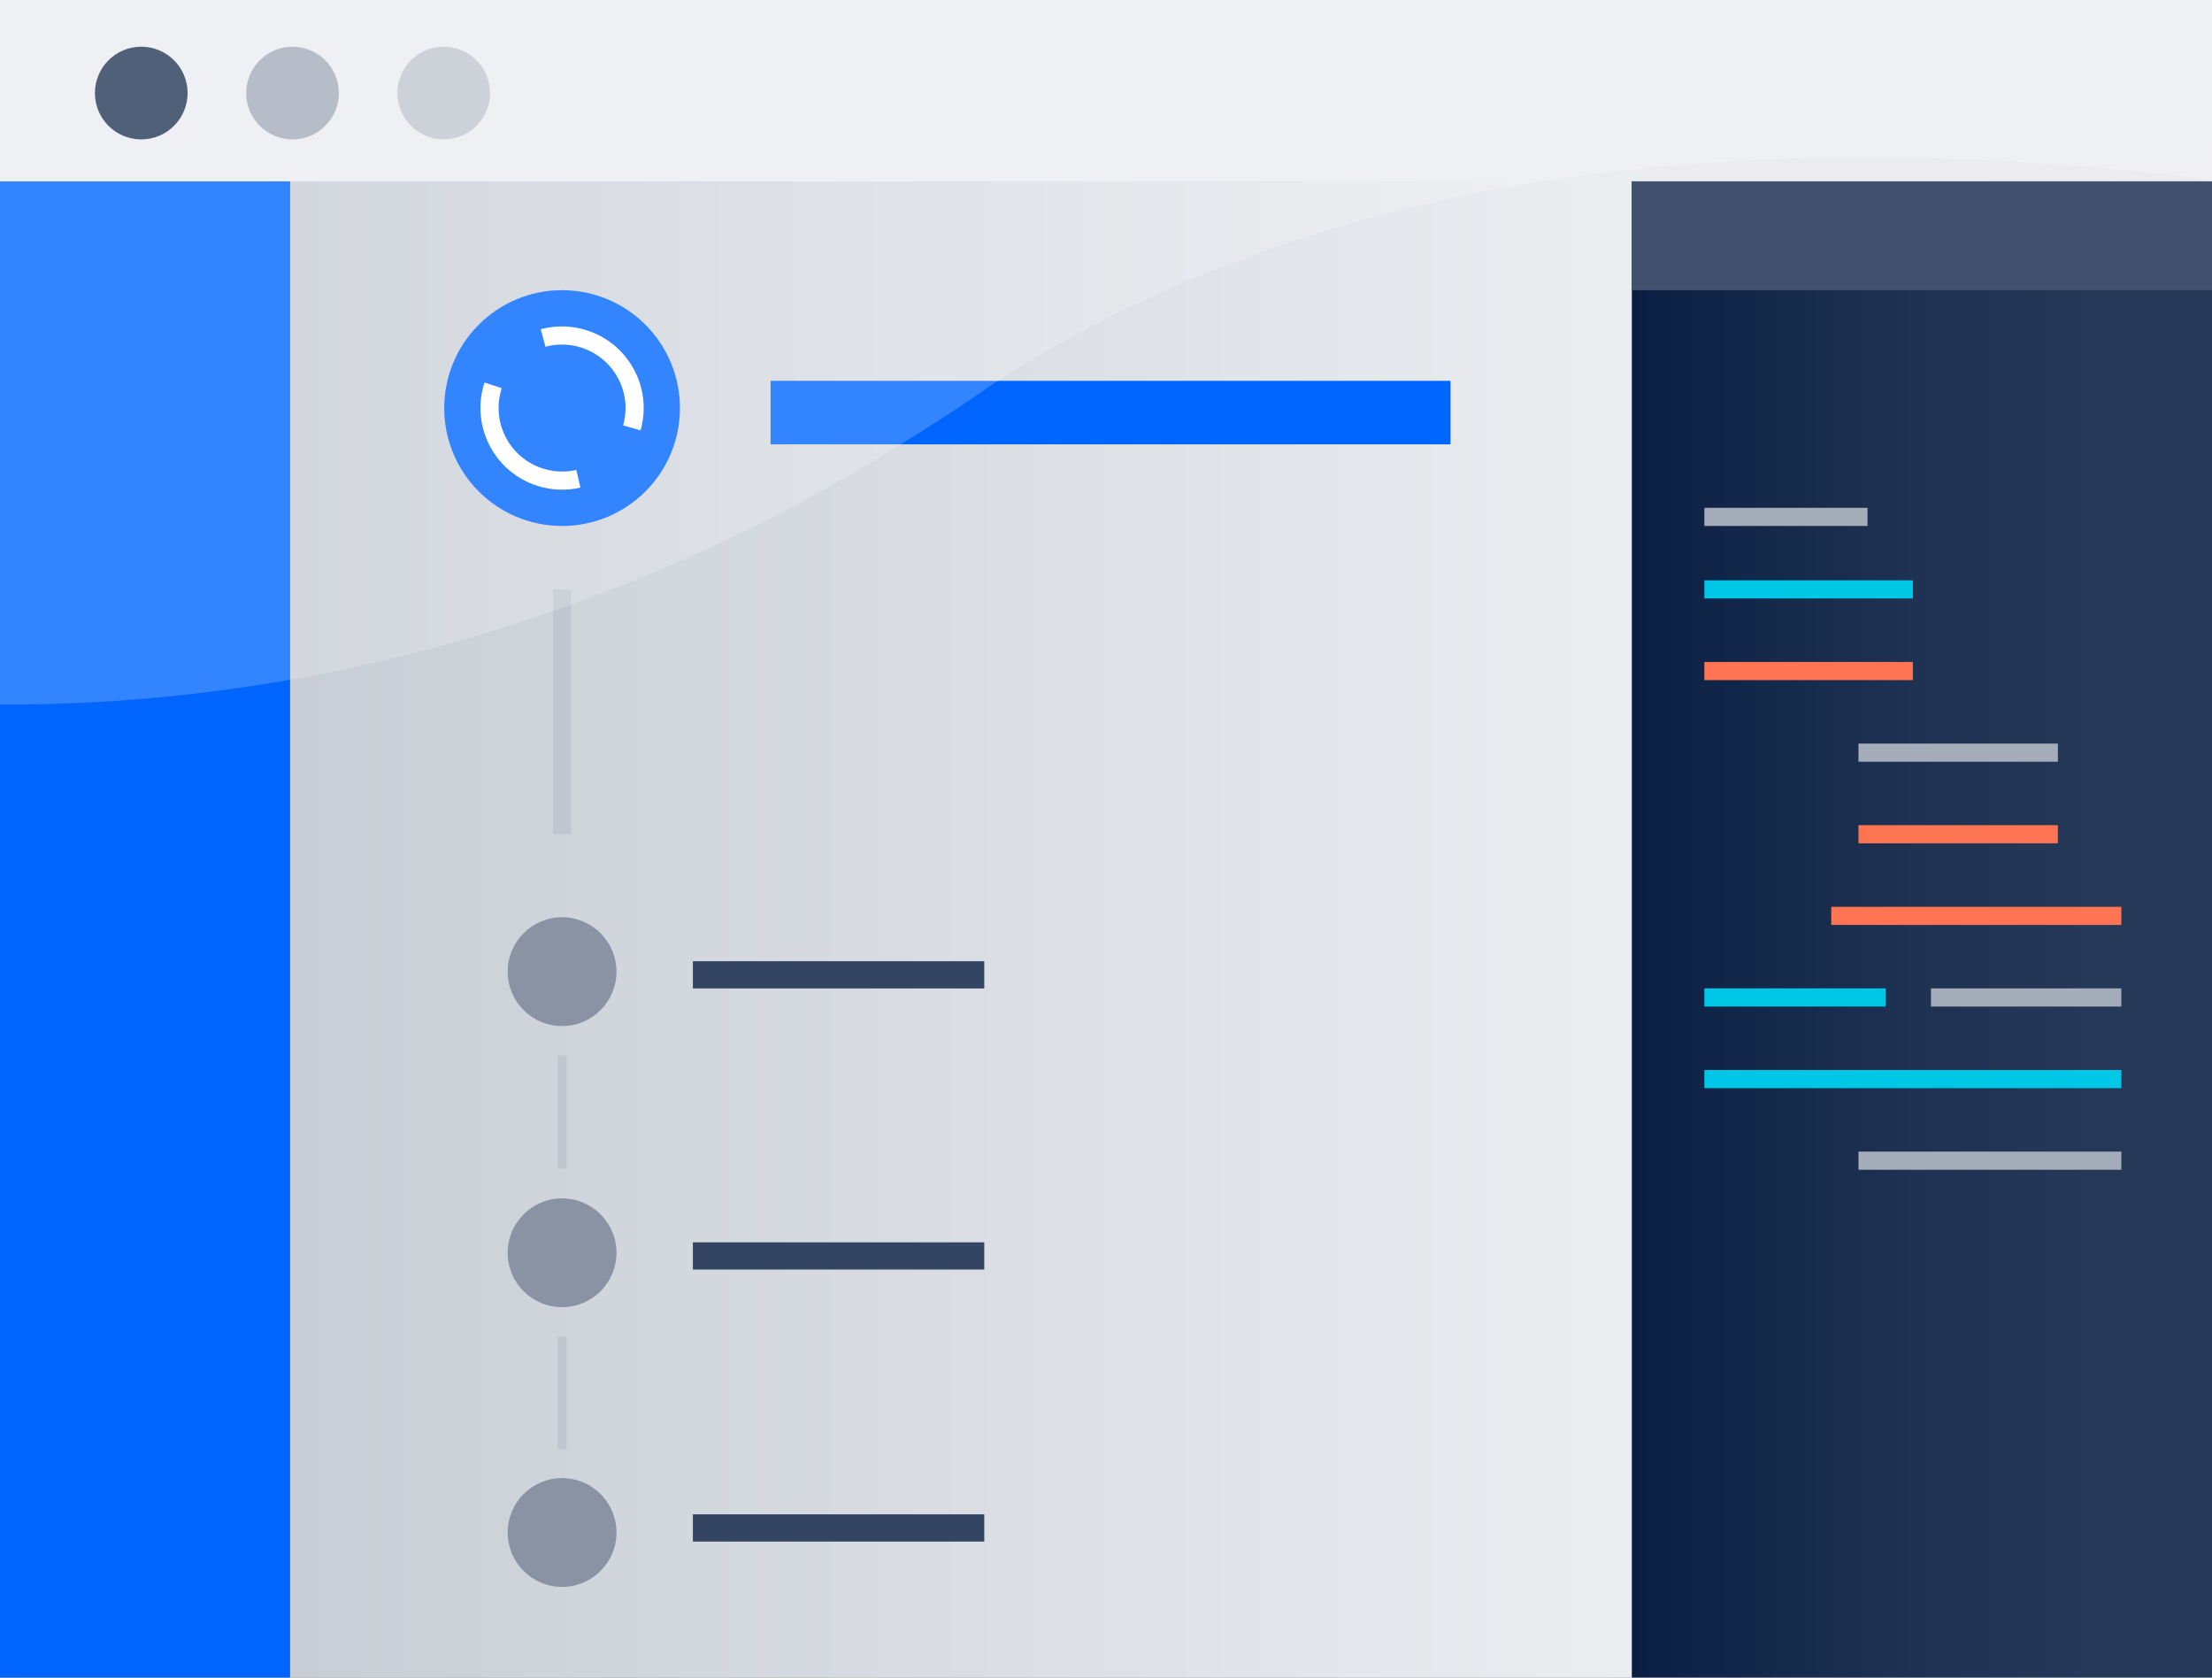 <svg xmlns="http://www.w3.org/2000/svg" xmlns:xlink="http://www.w3.org/1999/xlink" viewBox="0 0 433.92 329"><rect x="0" y="0" width="433.92" height="329" fill="#808080" stroke="none"/><defs><linearGradient id="linear-gradient" x1="-1195" y1="4414.5" x2="-761.08" y2="4414.5" gradientTransform="matrix(1, 0, 0, -1, 1195, 4579)" gradientUnits="userSpaceOnUse"><stop offset="0" stop-color="#c1c7d0"/><stop offset="1" stop-color="#fafbfc"/></linearGradient><linearGradient id="linear-gradient-2" x1="320.11" y1="182.28" x2="433.92" y2="182.28" gradientUnits="userSpaceOnUse"><stop offset="0" stop-color="#091e42"/><stop offset="0.07" stop-color="#0d2245"/><stop offset="0.49" stop-color="#1f3253"/><stop offset="0.79" stop-color="#253858"/></linearGradient></defs><title>Asset 5</title><g id="Layer_2" data-name="Layer 2"><g id="Layer_1-2" data-name="Layer 1"><g id="Layer_2-2" data-name="Layer 2"><g id="Software"><rect id="_Rectangle_" data-name=" Rectangle " width="433.92" height="329" fill="url(#linear-gradient)"/><rect width="433.92" height="35.57" fill="#ebecf0"/><rect y="35.57" width="56.91" height="293.43" fill="#0065ff"/><rect x="320.11" y="35.57" width="113.82" height="293.43" fill="url(#linear-gradient-2)"/><circle cx="27.71" cy="18.25" r="9.09" fill="#253858"/><circle cx="57.38" cy="18.25" r="9.09" fill="#a5adba"/><circle cx="87.04" cy="18.25" r="9.09" fill="#c1c7d0"/><line x1="334.34" y1="115.59" x2="375.24" y2="115.59" fill="none" stroke="#00c7e5" stroke-miterlimit="10" stroke-width="3.56"/><line x1="334.34" y1="131.6" x2="375.24" y2="131.6" fill="none" stroke="#ff7452" stroke-miterlimit="10" stroke-width="3.56"/><line x1="364.57" y1="147.61" x2="403.69" y2="147.61" fill="none" stroke="#a5adba" stroke-miterlimit="10" stroke-width="3.56"/><line x1="364.57" y1="163.61" x2="403.69" y2="163.61" fill="none" stroke="#ff7452" stroke-miterlimit="10" stroke-width="3.56"/><line x1="359.23" y1="179.62" x2="416.14" y2="179.62" fill="none" stroke="#ff7452" stroke-miterlimit="10" stroke-width="3.56"/><line x1="378.79" y1="195.62" x2="416.14" y2="195.62" fill="none" stroke="#a5adba" stroke-miterlimit="10" stroke-width="3.56"/><line x1="334.34" y1="195.62" x2="369.9" y2="195.62" fill="none" stroke="#00c7e5" stroke-miterlimit="10" stroke-width="3.56"/><line x1="334.34" y1="211.63" x2="416.14" y2="211.63" fill="none" stroke="#00c7e5" stroke-miterlimit="10" stroke-width="3.56"/><line x1="364.57" y1="227.63" x2="416.14" y2="227.63" fill="none" stroke="#a5adba" stroke-miterlimit="10" stroke-width="3.56"/><line x1="334.34" y1="101.37" x2="366.35" y2="101.37" fill="none" stroke="#a5adba" stroke-miterlimit="10" stroke-width="3.56"/></g></g><rect x="320.11" y="35.57" width="113.82" height="21.34" fill="#42526e"/><circle cx="110.26" cy="80.03" r="23.12" fill="#0065ff"/><line x1="110.26" y1="115.59" x2="110.26" y2="163.61" fill="none" stroke="#c1c7d0" stroke-miterlimit="10" stroke-width="3.56"/><circle cx="110.26" cy="190.56" r="10.67" fill="#8993a4"/><line x1="110.26" y1="206.98" x2="110.26" y2="229.14" fill="none" stroke="#c1c7d0" stroke-miterlimit="10" stroke-width="1.78"/><circle cx="110.26" cy="245.69" r="10.67" fill="#8993a4"/><circle cx="110.26" cy="300.55" r="10.67" fill="#8993a4"/><line x1="110.26" y1="262.11" x2="110.26" y2="284.27" fill="none" stroke="#c1c7d0" stroke-miterlimit="10" stroke-width="1.78"/><rect x="151.16" y="74.69" width="133.38" height="12.45" fill="#0065ff"/><rect x="135.92" y="188.51" width="57.16" height="5.34" fill="#344563"/><rect x="135.92" y="243.64" width="57.16" height="5.34" fill="#344563"/><rect x="135.92" y="296.99" width="57.16" height="5.34" fill="#344563"/><g opacity="0.2"><g id="Layer_2-3" data-name="Layer 2"><g id="Software-2" data-name="Software"><path d="M433.92,0H0V138.17c52.47.23,104.47-12.5,153.08-37.49a423.35,423.35,0,0,0,42.1-25.61C239.81,46.19,312.26,20.25,433.9,35.25Z" fill="#fff"/><line x1="48.48" y1="61.26" x2="60.6" y2="61.26" fill="#fff"/><line x1="60.6" y1="104.14" x2="48.48" y2="104.14" fill="#fff"/></g></g></g><path d="M113.46,93.89a14.08,14.08,0,0,1-3.2.36A14.24,14.24,0,0,1,96.74,75.57" fill="none" stroke="#fff" stroke-miterlimit="10" stroke-width="3.56"/><path d="M106.54,66.29A14.25,14.25,0,0,1,124.49,80a14.1,14.1,0,0,1-.55,3.91" fill="none" stroke="#fff" stroke-miterlimit="10" stroke-width="3.56"/></g></g></svg>